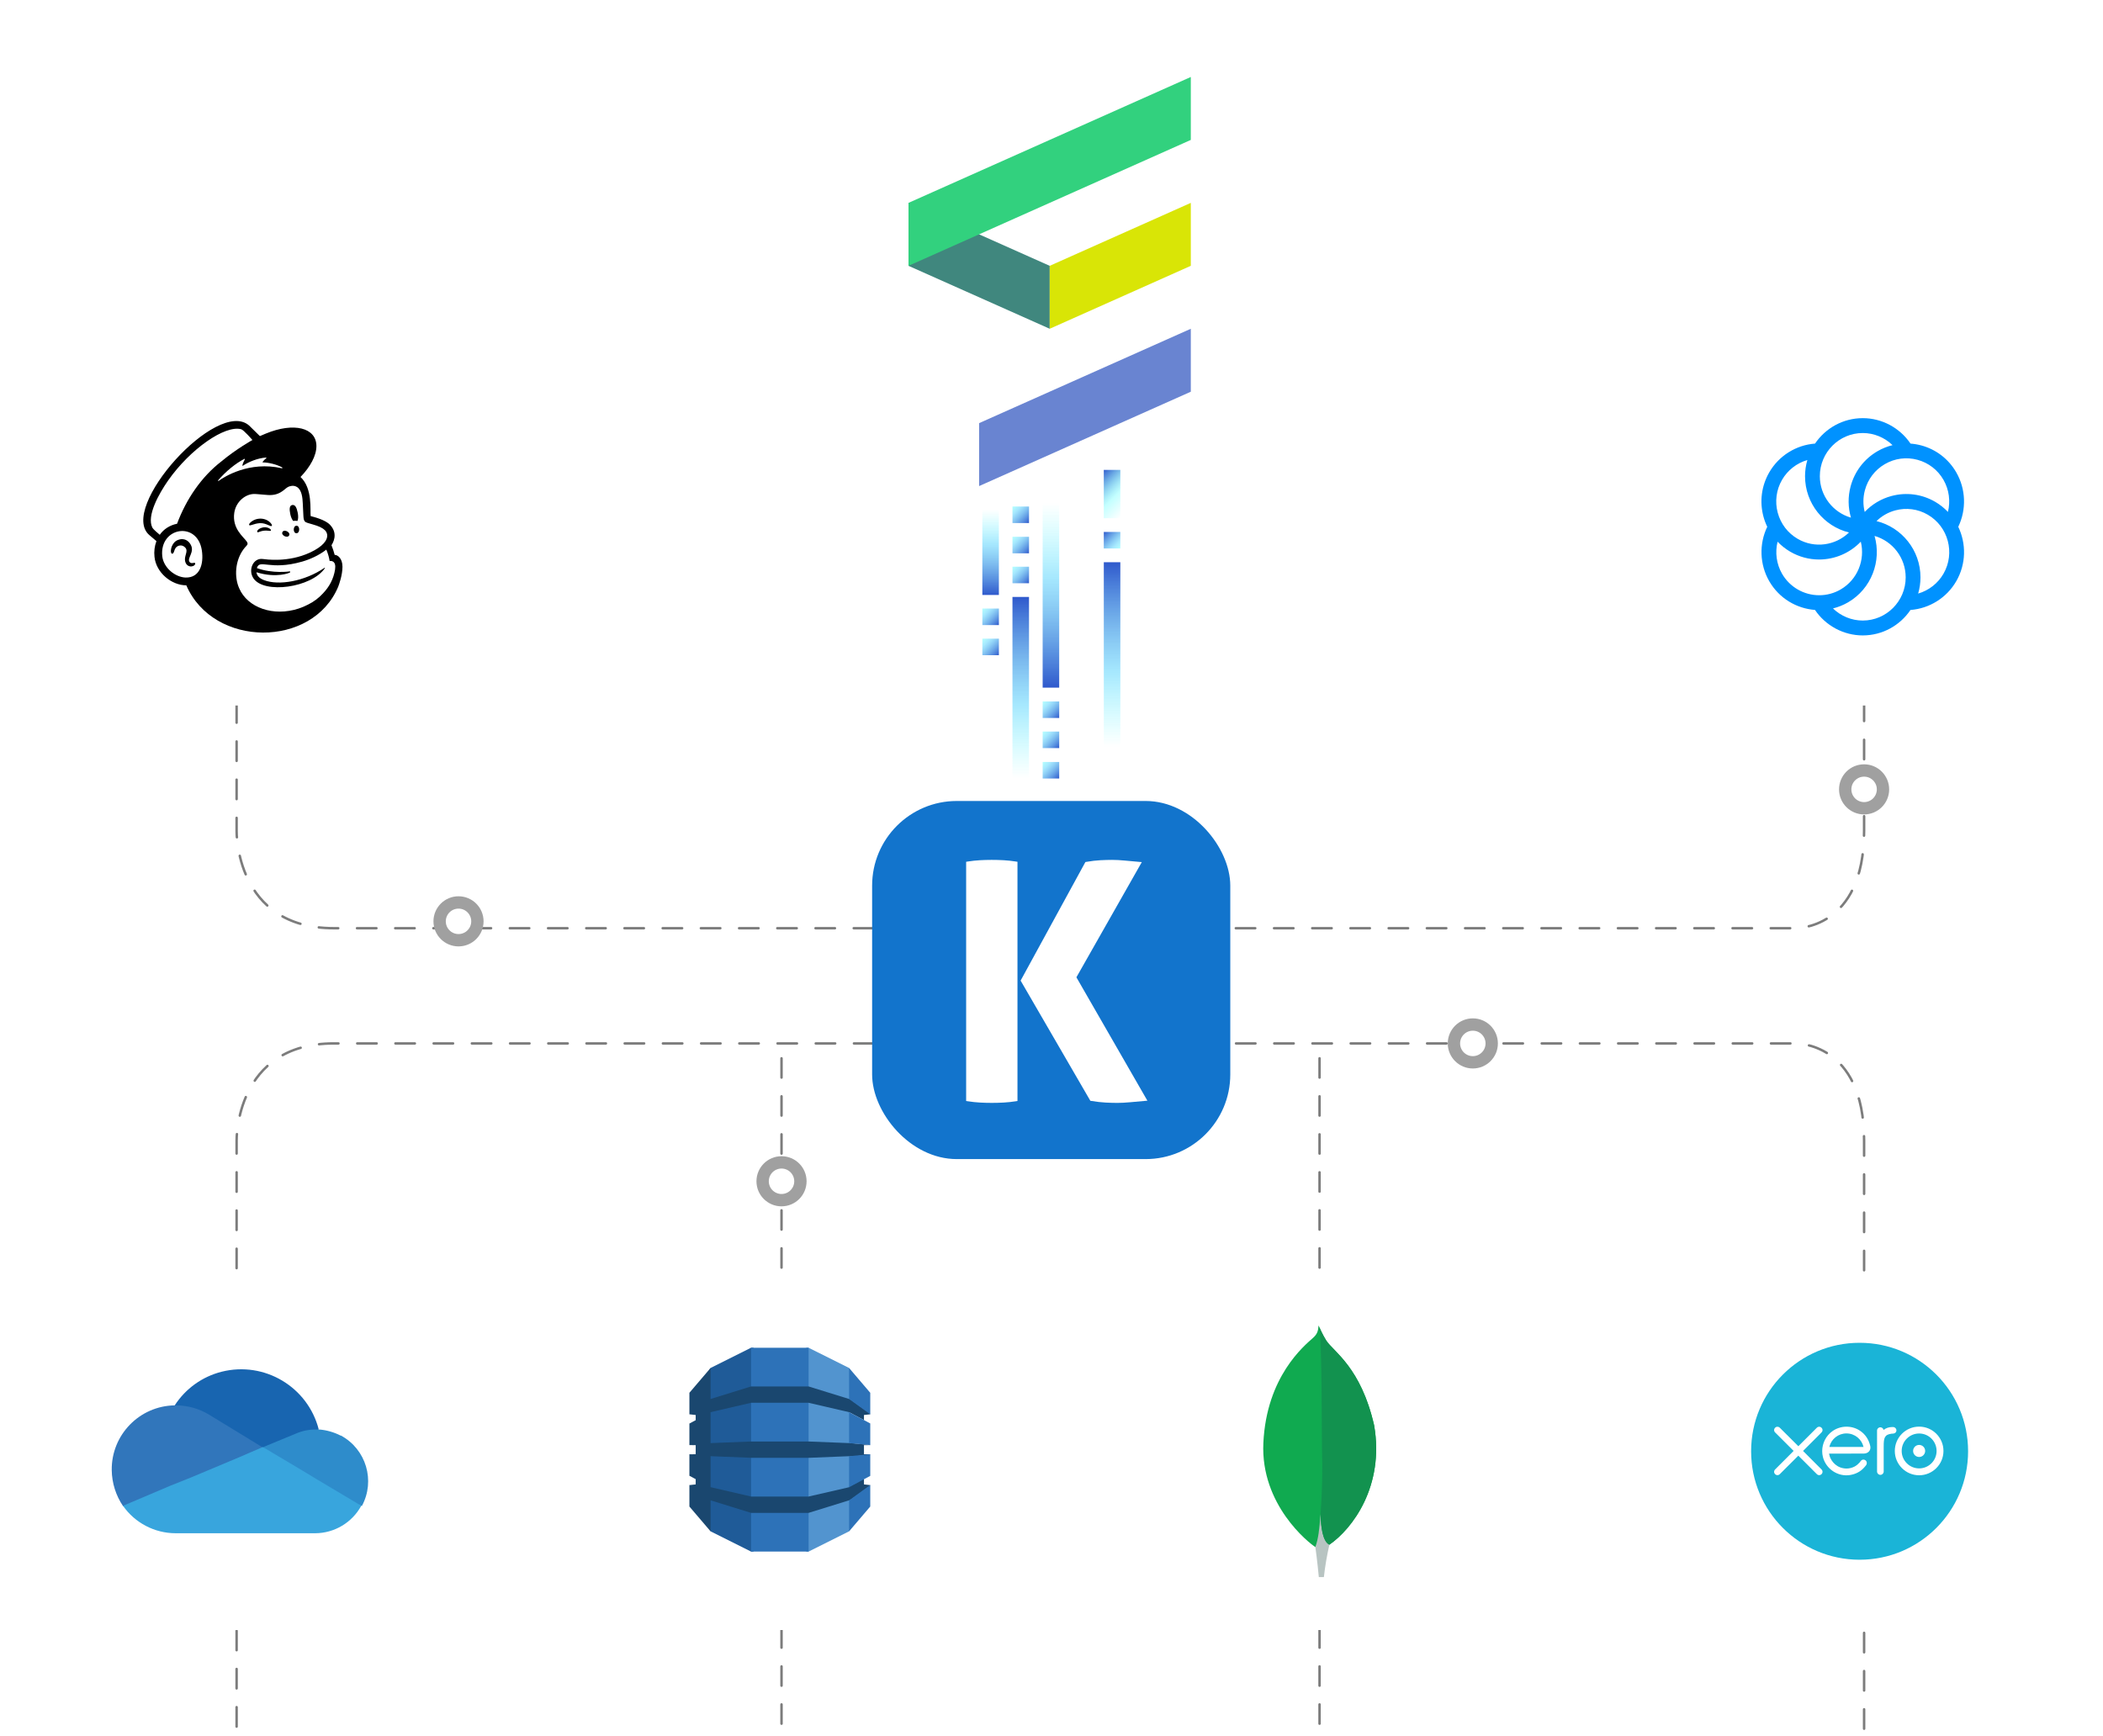 <?xml version="1.0" encoding="UTF-8"?><svg xmlns="http://www.w3.org/2000/svg" width="852" height="703.556" xmlns:xlink="http://www.w3.org/1999/xlink" viewBox="0 0 852 703.556"><defs><filter id="b" filterUnits="userSpaceOnUse"><feOffset dx="0" dy="0"/><feGaussianBlur result="c" stdDeviation="8"/><feFlood flood-color="#000" flood-opacity=".13"/><feComposite in2="c" operator="in"/><feComposite in="SourceGraphic"/></filter><filter id="d" filterUnits="userSpaceOnUse"><feOffset dx="0" dy="0"/><feGaussianBlur result="e" stdDeviation="8"/><feFlood flood-color="#000" flood-opacity=".13"/><feComposite in2="e" operator="in"/><feComposite in="SourceGraphic"/></filter><filter id="f" filterUnits="userSpaceOnUse"><feOffset dx="0" dy="0"/><feGaussianBlur result="g" stdDeviation="8"/><feFlood flood-color="#000" flood-opacity=".13"/><feComposite in2="g" operator="in"/><feComposite in="SourceGraphic"/></filter><filter id="h" filterUnits="userSpaceOnUse"><feOffset dx="0" dy="0"/><feGaussianBlur result="i" stdDeviation="8"/><feFlood flood-color="#000" flood-opacity=".13"/><feComposite in2="i" operator="in"/><feComposite in="SourceGraphic"/></filter><filter id="j" filterUnits="userSpaceOnUse"><feOffset dx="0" dy="0"/><feGaussianBlur result="k" stdDeviation="8"/><feFlood flood-color="#000" flood-opacity=".13"/><feComposite in2="k" operator="in"/><feComposite in="SourceGraphic"/></filter><filter id="l" filterUnits="userSpaceOnUse"><feOffset dx="0" dy="0"/><feGaussianBlur result="m" stdDeviation="8"/><feFlood flood-color="#000" flood-opacity=".13"/><feComposite in2="m" operator="in"/><feComposite in="SourceGraphic"/></filter><linearGradient id="o" x1="530.145" y1="747.511" x2="530.145" y2="674.105" gradientTransform="translate(-116.61 -432.231)" gradientUnits="userSpaceOnUse"><stop offset="0" stop-color="#6cffff" stop-opacity="0"/><stop offset=".405" stop-color="#6ad8fd" stop-opacity=".6"/><stop offset="1" stop-color="#2f59cc"/></linearGradient><linearGradient id="p" x1="567.148" y1="734.844" x2="567.148" y2="660.038" gradientTransform="translate(-116.61 -432.231)" gradientUnits="userSpaceOnUse"><stop offset="0" stop-color="#6cffff" stop-opacity="0"/><stop offset=".405" stop-color="#6ad8fd" stop-opacity=".6"/><stop offset="1" stop-color="#2f59cc"/></linearGradient><linearGradient id="q" x1="-384.719" y1="654.485" x2="-378.018" y2="647.784" gradientTransform="translate(69.18 -432.231) rotate(-180) scale(1 -1)" gradientUnits="userSpaceOnUse"><stop offset="0" stop-color="#6cffff" stop-opacity=".5"/><stop offset=".249" stop-color="#6ad8fd" stop-opacity=".6"/><stop offset="1" stop-color="#2f59cc"/></linearGradient><linearGradient id="r" x1="-387.909" y1="638.971" x2="-374.768" y2="625.83" gradientTransform="translate(69.18 -432.231) rotate(-180) scale(1 -1)" gradientUnits="userSpaceOnUse"><stop offset="0" stop-color="#6cffff" stop-opacity="0"/><stop offset=".413" stop-color="#6cffff" stop-opacity=".4"/><stop offset="1" stop-color="#2f59cc"/></linearGradient><linearGradient id="s" x1="-590.297" y1="1183.493" x2="-590.297" y2="1108.687" gradientTransform="translate(-164.53 1387.316) rotate(-180)" xlink:href="#o"/><linearGradient id="t" x1="-565.864" y1="1180.896" x2="-565.864" y2="1146.243" gradientTransform="translate(-164.53 1387.316) rotate(-180)" xlink:href="#o"/><linearGradient id="u" x1="691.814" y1="1109.773" x2="698.514" y2="1103.072" gradientTransform="translate(-293.83 1356.346) scale(1 -1)" xlink:href="#q"/><linearGradient id="v" x1="691.844" y1="1097.541" x2="698.544" y2="1090.841" gradientTransform="translate(-293.83 1356.346) scale(1 -1)" xlink:href="#q"/><linearGradient id="w" x1="716.246" y1="1072.136" x2="722.947" y2="1065.435" gradientTransform="translate(-293.83 1356.346) scale(1 -1)" xlink:href="#q"/><linearGradient id="x" x1="716.276" y1="1059.904" x2="722.977" y2="1053.204" gradientTransform="translate(-293.83 1356.346) scale(1 -1)" xlink:href="#q"/><linearGradient id="y" x1="716.276" y1="1047.579" x2="722.977" y2="1040.878" gradientTransform="translate(-293.83 1356.346) scale(1 -1)" xlink:href="#q"/><linearGradient id="z" x1="704.015" y1="1151.119" x2="710.716" y2="1144.418" gradientTransform="translate(-293.83 1356.346) scale(1 -1)" xlink:href="#q"/><linearGradient id="aa" x1="704.045" y1="1138.825" x2="710.745" y2="1132.124" gradientTransform="translate(-293.83 1356.346) scale(1 -1)" xlink:href="#q"/><linearGradient id="ab" x1="704.045" y1="1126.699" x2="710.745" y2="1119.999" gradientTransform="translate(-293.83 1356.346) scale(1 -1)" xlink:href="#q"/></defs><g id="a"><line x1="534.593" y1="698.418" x2="534.593" y2="422.785" fill="none" stroke="#7c7c7c" stroke-dasharray="0 0 7.8 7.6" stroke-linecap="round" stroke-miterlimit="10"/><line x1="316.623" y1="698.418" x2="316.623" y2="422.785" fill="none" stroke="#7c7c7c" stroke-dasharray="0 0 7.8 7.6" stroke-linecap="round" stroke-miterlimit="10"/><path d="M95.859,699.605v-237.456s-.659-39.362,39.362-39.362H727.248s27.966-.882,27.966,39.362v240.907" fill="none" stroke="#7c7c7c" stroke-dasharray="0 0 7.88 7.6" stroke-linecap="round" stroke-miterlimit="10"/><path d="M95.859,161.109v175.631s-.659,39.362,39.362,39.362H727.248s27.966,.882,27.966-39.362V157.658" fill="none" stroke="#7c7c7c" stroke-dasharray="0 0 7.88 7.6" stroke-linecap="round" stroke-miterlimit="10"/><g><rect x="353.329" y="324.551" width="145.101" height="145.101" rx="34.298" ry="34.298" fill="#1274cc"/><g><path d="M436.089,395.988l26.499-46.675-1.097-.095c-2.035-.177-3.978-.353-5.836-.531-1.872-.178-3.591-.268-5.111-.268-1.414,0-2.968,.044-4.75,.134-1.75,.091-3.678,.317-5.727,.673l-.336,.058-26.243,48.044,28.247,48.694,.329,.054c2.153,.357,4.123,.582,5.854,.671,1.748,.09,3.346,.135,4.749,.135,1.503,0,3.244-.09,5.178-.268,1.899-.179,3.867-.356,5.902-.531l1.105-.095-28.764-50Z" fill="#fff"/><path d="M406.637,348.552c-3.439-.186-6.56-.167-9.638,0-1.628,.091-3.304,.273-4.982,.538l-.596,.095v96.929l.596,.095c1.683,.266,3.36,.447,4.983,.537,1.615,.09,3.237,.135,4.819,.135s3.204-.045,4.819-.135c1.621-.09,3.298-.271,4.983-.537l.596-.095v-96.929l-.596-.095c-1.68-.265-3.357-.447-4.984-.538Z" fill="#fff"/></g></g><rect x="680.968" y="515.617" width="144.845" height="144.845" rx="34.298" ry="34.298" fill="#fff" filter="url(#b)"/><rect x="24.786" y="515.617" width="144.845" height="144.845" rx="34.298" ry="34.298" fill="#fff" filter="url(#d)"/><rect x="682.241" y="141.029" width="144.845" height="144.845" rx="34.298" ry="34.298" fill="#fff" filter="url(#f)"/><rect x="26.059" y="141.029" width="144.845" height="144.845" rx="34.298" ry="34.298" fill="#fff" filter="url(#h)"/><rect x="243.513" y="515.617" width="144.845" height="144.845" rx="34.298" ry="34.298" fill="#fff" filter="url(#j)"/><rect x="462.241" y="515.617" width="144.845" height="144.845" rx="34.298" ry="34.298" fill="#fff" filter="url(#l)"/><circle cx="185.761" cy="373.318" r="7.654" fill="#fff" stroke="#a0a0a0" stroke-miterlimit="10" stroke-width="5"/><circle cx="755.214" cy="319.847" r="7.654" fill="#fff" stroke="#a0a0a0" stroke-miterlimit="10" stroke-width="5"/><circle cx="596.695" cy="422.785" r="7.654" fill="#fff" stroke="#a0a0a0" stroke-miterlimit="10" stroke-width="5"/><circle cx="316.623" cy="478.64" r="7.654" fill="#fff" stroke="#a0a0a0" stroke-miterlimit="10" stroke-width="5"/></g><g id="n"><g><rect x="410.185" y="241.874" width="6.701" height="73.406" fill="url(#o)"/><rect x="447.188" y="227.807" width="6.701" height="74.806" fill="url(#p)"/><rect x="447.188" y="215.543" width="6.701" height="6.701" fill="url(#q)"/><rect x="447.188" y="190.399" width="6.701" height="19.581" fill="url(#r)"/><rect x="422.416" y="203.823" width="6.701" height="74.806" fill="url(#s)"/><rect x="397.984" y="206.421" width="6.701" height="34.653" fill="url(#t)"/><rect x="397.984" y="246.574" width="6.701" height="6.701" fill="url(#u)"/><rect x="397.984" y="258.775" width="6.701" height="6.701" fill="url(#v)"/><rect x="422.416" y="284.211" width="6.701" height="6.701" fill="url(#w)"/><rect x="422.416" y="296.412" width="6.701" height="6.701" fill="url(#x)"/><rect x="422.416" y="308.738" width="6.701" height="6.701" fill="url(#y)"/><rect x="410.185" y="205.228" width="6.701" height="6.701" fill="url(#z)"/><rect x="410.185" y="217.492" width="6.701" height="6.701" fill="url(#aa)"/><rect x="410.185" y="229.617" width="6.701" height="6.701" fill="url(#ab)"/></g></g><g id="aw"><g><polygon id="ax" points="425.275 107.707 425.275 133.213 368.064 107.707 368.064 82.201 425.275 107.707" fill="#40877e"/><polygon id="ay" points="482.441 56.694 368.064 107.707 368.064 82.201 482.441 31.188 482.441 56.694" fill="#32d17e"/><polygon id="az" points="425.275 107.707 425.275 133.213 482.441 107.707 482.441 82.201 425.275 107.707" fill="#d9e506"/><polygon id="ba" points="396.67 171.45 396.67 196.956 482.441 158.719 482.441 133.213 396.67 171.45" fill="#6984d1"/></g></g><g id="bb"><g><g id="bc"><path id="bd" d="M753.391,631.99c24.273,0,43.951-19.677,43.951-43.951s-19.677-43.951-43.951-43.951-43.951,19.677-43.951,43.951,19.677,43.951,43.951,43.951" fill="#1ab4d7"/><path id="be" d="M730.479,587.912l7.5-7.519c.249-.253,.387-.589,.387-.945,0-.742-.603-1.344-1.345-1.344-.361,0-.7,.142-.955,.4-.001,.002-7.494,7.49-7.494,7.49l-7.527-7.501c-.254-.251-.591-.389-.949-.389-.741,0-1.344,.602-1.344,1.343,0,.361,.144,.701,.403,.956l7.5,7.498-7.496,7.51c-.264,.259-.407,.599-.407,.962,0,.742,.603,1.343,1.344,1.343,.358,0,.695-.139,.949-.393l7.516-7.505,7.487,7.478c.266,.275,.608,.421,.974,.421,.741,0,1.344-.602,1.344-1.344,0-.358-.139-.694-.391-.947l-7.496-7.514Z" fill="#fff"/><path id="bf" d="M775.068,587.91c0,1.347,1.095,2.442,2.443,2.442,1.345,0,2.441-1.095,2.441-2.442s-1.095-2.442-2.441-2.442c-1.348,0-2.443,1.095-2.443,2.442" fill="#fff"/><path id="bg" d="M770.437,587.911c0-3.9,3.172-7.073,7.072-7.073s7.071,3.173,7.071,7.073-3.173,7.07-7.071,7.07-7.072-3.172-7.072-7.07m-2.782,0c0,5.433,4.421,9.853,9.854,9.853s9.857-4.42,9.857-9.853-4.423-9.855-9.857-9.855-9.854,4.421-9.854,9.855" fill="#fff"/><path id="bh" d="M766.955,578.225l-.413-.001c-1.241,0-2.438,.392-3.438,1.162-.132-.603-.671-1.057-1.312-1.057-.739,0-1.331,.592-1.333,1.332,0,.003,.004,16.597,.004,16.597,.002,.739,.605,1.34,1.344,1.34s1.342-.601,1.344-1.341c0-.003,.001-10.205,.001-10.205,0-3.401,.311-4.775,3.225-5.139,.269-.034,.562-.028,.563-.028,.797-.027,1.364-.575,1.364-1.316,0-.741-.605-1.344-1.348-1.344" fill="#fff"/><path id="bi" d="M741.151,586.289c0-.037,.003-.075,.005-.113,.78-3.084,3.574-5.367,6.9-5.367,3.367,0,6.186,2.338,6.926,5.479h-13.831Zm16.583-.254c-.579-2.742-2.08-4.994-4.366-6.44-3.341-2.121-7.753-2.004-10.981,.291-2.633,1.873-4.152,4.936-4.152,8.092,0,.791,.095,1.59,.294,2.376,.994,3.91,4.356,6.871,8.364,7.361,1.189,.144,2.347,.075,3.546-.235,1.03-.251,2.027-.668,2.945-1.257,.953-.613,1.75-1.421,2.521-2.388,.016-.018,.031-.034,.047-.052,.535-.664,.436-1.608-.152-2.059-.496-.38-1.329-.534-1.984,.305-.141,.201-.298,.407-.471,.614-.521,.576-1.168,1.134-1.942,1.566-.986,.527-2.109,.828-3.304,.834-3.909-.043-6.001-2.772-6.745-4.72-.13-.364-.23-.741-.3-1.129-.009-.073-.016-.143-.018-.207,.808,0,14.027-.002,14.027-.002,1.923-.04,2.958-1.398,2.672-2.95" fill="#fff"/></g><g id="bj"><path d="M106.49,591.5s22.259-12.466,22.65-12.287c-4.438-17.304-22.03-27.764-39.353-23.4-7.827,1.976-14.616,6.844-19,13.623,.196,0,35.703,22.064,35.703,22.064Z" fill="#1865b0"/><path d="M84.802,573.266h0c-4.101-2.508-8.816-3.833-13.623-3.829h-.391c-14.3,.223-25.718,11.984-25.518,26.284,.077,5.208,1.68,10.279,4.612,14.584l35.686-3.634,20.923-20.157-21.689-13.248Z" fill="#3176bb"/><path d="M129.32,579.214h-1.336c-2.84-.017-5.651,.572-8.245,1.727h0l-13.036,5.377,14.193,15.741,25.714,8.148c5.533-10.224,1.732-22.997-8.49-28.533h-.147c-2.697-1.374-5.636-2.21-8.653-2.461Z" fill="#2e8ccb"/><path d="M127.984,599.176l-5.377-3.259-12.27-7.3-3.846-2.298-9.777,4.22-19.065,8.001-8.636,3.455-19.179,8.148c4.868,6.949,12.813,11.095,21.298,11.113h56.609c7.77-.05,14.9-4.311,18.625-11.13l-18.381-10.95Z" fill="#38a5dd"/></g><g id="bk"><path d="M787.388,232.446c-2.254,3.912-5.936,6.8-10.273,8.057,.62-2.128,.936-4.332,.94-6.549,0-11.037-7.606-20.294-17.817-22.815,2.117-2.07,4.73-3.561,7.589-4.329,4.455-1.213,9.21-.583,13.195,1.747,8.304,4.822,11.159,15.539,6.365,23.889m-32.715,18.995c-4.542,0-8.863-1.814-12.068-4.913,2.141-.526,4.196-1.354,6.103-2.46,9.501-5.517,13.669-16.765,10.741-26.916,7.271,2.095,12.613,8.826,12.613,16.801,0,9.641-7.802,17.487-17.389,17.487m-32.716-18.995c-2.271-3.956-2.858-8.617-1.797-12.952,1.523,1.592,3.261,2.963,5.165,4.072,3.538,2.061,7.559,3.146,11.653,3.146,6.384-.005,12.489-2.618,16.899-7.233,1.824,7.375-1.303,15.383-8.166,19.369-2.631,1.532-5.621,2.339-8.665,2.339-6.234,.003-11.991-3.332-15.091-8.741m0-37.99c2.255-3.912,5.936-6.8,10.274-8.057-.621,2.128-.938,4.333-.942,6.55,0,11.031,7.603,20.286,17.808,22.811-5.44,5.286-13.908,6.572-20.774,2.585-4.024-2.337-6.9-6.107-8.102-10.62-1.207-4.478-.582-9.253,1.736-13.27m32.717-18.995c4.544,0,8.86,1.813,12.063,4.908-2.139,.53-4.192,1.36-6.099,2.465-5.41,3.142-9.28,8.212-10.895,14.281-1.107,4.146-1.056,8.515,.147,12.634-7.267-2.097-12.606-8.827-12.606-16.799,0-9.643,7.8-17.489,17.39-17.489m32.715,18.995c2.273,3.961,2.862,8.627,1.794,12.967-1.519-1.599-3.256-2.975-5.161-4.088-5.41-3.14-11.711-3.974-17.746-2.349-4.13,1.113-7.873,3.346-10.814,6.453-.721-2.881-.697-5.897,.071-8.766,1.201-4.512,4.078-8.283,8.102-10.62,4.023-2.335,8.709-2.955,13.195-1.747,4.487,1.209,8.236,4.103,10.559,8.148m5.191-3.013c-3.123-5.441-8.166-9.332-14.2-10.957-1.426-.382-2.886-.629-4.359-.738-4.328-6.401-11.594-10.315-19.347-10.315-8.031,0-15.126,4.094-19.339,10.312-7.681,.568-14.69,4.939-18.568,11.696-3.125,5.44-3.953,11.778-2.338,17.846,.384,1.433,.902,2.827,1.545,4.164-3.348,6.971-3.086,15.255,.791,22.009,4.015,6.993,11.085,11.121,18.546,11.682,4.328,6.406,11.608,10.327,19.362,10.327,8.03,0,15.126-4.095,19.337-10.314,7.681-.568,14.69-4.938,18.569-11.695,4.016-6.995,4.037-15.221,.787-21.998,3.352-6.975,3.092-15.262-.787-22.02" fill="#0092ff" fill-rule="evenodd"/></g><g id="bl"><path d="M326.6,628.677h1.004l16.389-8.196,.273-.386v-65.417l-.273-.388-16.389-8.189h-1.016l.012,82.575" fill="#5294cf"/><path d="M305.272,628.677h-1.018l-16.375-8.196-.332-.572-.169-64.898,.501-.721,16.375-8.189h1.031l-.013,82.575" fill="#1f5b98"/><path d="M304.283,546.102h23.306v82.575h-23.306v-82.575Z" fill="#2d72b8"/><path d="M352.572,585.535l-.554-.123-7.908-.737-.117,.058-16.404-.656h-23.307l-16.404,.656v-12.509l-.017,.009,.017-.037,16.404-3.801h23.307l16.404,3.801,6.03,3.205v-2.061l2.549-.279-.264-.515-8.069-5.77-.246,.08-16.404-5.083h-23.307l-16.404,5.083v-12.566l-8.579,10.05v8.777l.066-.048,2.482,.271v2.103l-2.549,1.364v8.733l.066-.007,2.482,.037v3.666l-2.142,.032-.407-.039v8.737l2.549,1.37v2.127l-2.442,.27-.107-.08v8.776l8.579,10.051v-12.565l16.404,5.083h23.307l16.452-5.098,.219,.096,7.963-5.685,.349-.566-2.549-.281v-2.085l-.334-.133-5.45,2.938-.198,.412-16.452,3.779v.005h-23.307v-.005l-16.404-3.795v-12.555l16.404,.654v.016h23.307l16.404-.67,.373,.172,7.665-.66,.541-.264-2.549-.037v-3.666l2.549-.037" fill="#1a476f"/><path d="M343.993,607.916v12.565l8.579-10.052v-8.719l-8.529,6.19-.05,.015m0-5.308l.05-.011,8.529-4.588v-8.772l-8.579,.789v12.582m.05-30.4l-.05-.011v12.536l8.579,.802v-8.768l-8.529-4.559m0-5.301l8.529,6.155v-8.719l-8.579-10.052v12.566l.05,.017v.032" fill="#2d72b8"/></g><path id="bm" d="M118.747,211.07c.589-.077,1.185-.077,1.777,0,.315-.733,.371-1.992,.084-3.364-.425-2.035-1.001-3.27-2.192-3.079-1.188,.194-1.235,1.67-.807,3.708,.238,1.145,.666,2.125,1.145,2.735h-.007Zm-10.225,1.617c.854,.382,1.376,.623,1.583,.408,.358-.371-.666-1.794-2.313-2.5-1.935-.8-4.157-.532-5.844,.703-.576,.415-1.111,.997-1.034,1.349,.161,.713,1.908-.519,4.314-.666,1.335-.084,2.443,.335,3.293,.71v-.003Zm-1.717,.981c-1.73,.271-2.862,1.245-2.571,1.928,.171,.064,.224,.154,.994-.154,1.138-.432,2.37-.559,3.575-.371,.555,.064,.82,.097,.941-.094,.281-.425-1.091-1.526-2.939-1.309Zm10.342,3.263c.646-1.312-2.082-2.658-2.731-1.335s2.085,2.651,2.734,1.329l-.003,.007h0Zm2.989-3.906c-1.463-.027-1.52,3.016-.05,3.039,1.469,.023,1.523-3.016,.053-3.046l-.003,.007h0Zm-41.767,15.061c-.251,.057-1.145,.275-1.617-.449-.994-1.526,2.122-3.889,.572-6.828-1.737-3.337-5.312-2.587-6.691-1.058-1.663,1.831-1.663,4.492-.954,4.595,.817,.111,.776-1.235,1.409-2.222,.452-.693,1.225-1.115,2.055-1.115,.479,0,.951,.141,1.352,.405,2.212,1.449,.261,3.394,.435,5.466,.264,3.183,3.514,3.126,4.12,1.717,.077-.141,.064-.318-.04-.445,.007,.171,.131-.248-.639-.074l-.003,.007h0Zm57.217-3.26c-.639-2.239-.492-1.76-1.295-3.916,.469-.703,2.919-4.582-.586-8.257-1.985-2.085-6.47-3.156-7.849-3.541-.284-2.172,.89-11.202-4.107-15.841,3.97-4.117,6.446-8.645,6.44-12.534-.01-7.474-9.191-9.733-20.507-5.051l-2.393,1.014c-.013-.007-4.338-4.251-4.401-4.308-12.896-11.246-53.227,33.577-40.331,44.465l2.818,2.39c-.76,2.038-1.028,4.231-.783,6.396,.639,6.376,6.875,11.534,12.889,11.524,11.022,25.404,51.142,25.444,61.528,.576,.331-.854,1.737-4.699,1.737-8.093,0-3.39-1.925-4.823-3.153-4.823h-.007Zm-60.326,9.194c-4.354-.117-9.057-4.036-9.525-8.689-1.178-11.704,14.174-14.369,16.035-2.353,.867,5.656-.89,11.165-6.513,11.035l.003,.007h0Zm-3.531-21.802c-2.895,.566-5.446,2.206-7.005,4.478-.934-.776-2.674-2.289-2.975-2.862-2.483-4.746,2.714-13.937,6.356-19.131,8.993-12.832,23.074-22.545,29.597-20.785,1.061,.298,4.569,4.368,4.569,4.368,0,0-6.516,3.618-12.561,8.659-8.14,6.269-14.295,15.386-17.98,25.273h0Zm45.603,19.312s-6.824,1.011-13.271-1.349c1.185-3.849,5.154,1.161,18.402-2.637,2.919-.837,6.751-2.483,9.736-4.84,.643,1.483,1.098,3.039,1.359,4.636,.7-.127,2.721-.1,2.182,3.454-.626,3.792-2.239,6.871-4.95,9.706-1.69,1.834-3.708,3.344-5.944,4.448-1.248,.653-2.544,1.202-3.882,1.64-10.215,3.337-20.674-.335-24.055-8.21-.271-.599-.499-1.222-.676-1.861-1.439-5.191-.218-11.42,3.598-15.339,.234-.251,.472-.545,.472-.917-.034-.318-.161-.619-.368-.867-1.335-1.931-5.951-5.231-5.027-11.611,.669-4.582,4.679-7.809,8.414-7.621l.954,.057c1.62,.097,3.036,.305,4.368,.361,2.232,.094,4.241-.228,6.614-2.209,.8-.669,1.446-1.248,2.53-1.433,.89-.221,1.827-.067,2.597,.428,1.908,1.268,2.175,4.338,2.276,6.583,.053,1.282,.211,4.391,.264,5.275,.12,2.035,.653,2.323,1.737,2.671,.609,.201,1.175,.348,2.008,.586,2.52,.706,4.006,1.426,4.96,2.35,.489,.475,.807,1.098,.907,1.771,.298,2.172-1.683,4.853-6.932,7.286-8.916,4.14-17.883,2.758-19.181,2.611-3.846-.515-6.038,4.452-3.732,7.855,4.321,6.379,23.365,3.819,28.895-4.073,.134-.194,.023-.305-.137-.194-7.976,5.459-18.529,7.296-24.523,4.967-.91-.355-2.812-1.232-3.042-3.183,8.321,2.574,13.552,.141,13.552,.141,0,0,.388-.532-.104-.482h-0Zm-28.991-36.884c3.193-3.692,7.129-6.905,10.657-8.709,.02-.013,.047-.02,.07-.02,.077,0,.141,.064,.141,.141,0,.023-.007,.05-.02,.07-.278,.505-.82,1.59-.991,2.413-.003,.013-.003,.023-.003,.034,0,.08,.064,.144,.141,.144,.03,0,.06-.007,.084-.023,2.192-1.496,6.008-3.096,9.351-3.304h.013c.08,0,.144,.067,.144,.147,0,.043-.02,.087-.057,.114-.552,.428-1.048,.924-1.469,1.479-.02,.023-.027,.054-.027,.084,0,.077,.06,.141,.137,.144,2.35,.017,5.663,.84,7.829,2.052,.144,.08,.04,.361-.124,.328-13.274-3.046-23.496,3.534-25.675,5.121-.023,.013-.05,.023-.077,.023-.08,0-.147-.067-.147-.147,0-.03,.01-.064,.034-.09h-.01Z"/><g id="bn"><path d="M556.737,577.634c-5.371-23.696-16.58-30.005-19.424-34.466-1.546-2.426-3.122-6.114-3.122-6.114-.154,2.102-.427,3.433-2.221,5.03-3.592,3.202-18.855,15.639-20.137,42.564-1.196,25.104,18.448,40.587,21.059,42.186,1.994,.98,4.437,.019,5.604-.88,9.467-6.501,22.419-23.835,18.229-48.321" fill="#10aa50"/><path d="M535.003,613.463c-.493,6.216-.848,9.834-2.102,13.379,0,0,.827,5.915,1.401,12.183h2.048c.489-4.415,1.235-8.796,2.235-13.124-2.653-1.301-3.482-6.985-3.583-12.438Z" fill="#b8c4c2"/><path d="M538.583,625.905c-2.681-1.238-3.456-7.037-3.575-12.443,.66-8.913,.852-17.854,.572-26.787-.14-4.687,.07-43.417-1.154-49.087,.495,1.109,1.691,3.715,2.886,5.577,2.856,4.463,14.056,10.772,19.422,34.47,4.182,24.422-8.692,41.726-18.152,48.27Z" fill="#12924f"/></g></g></g></svg>